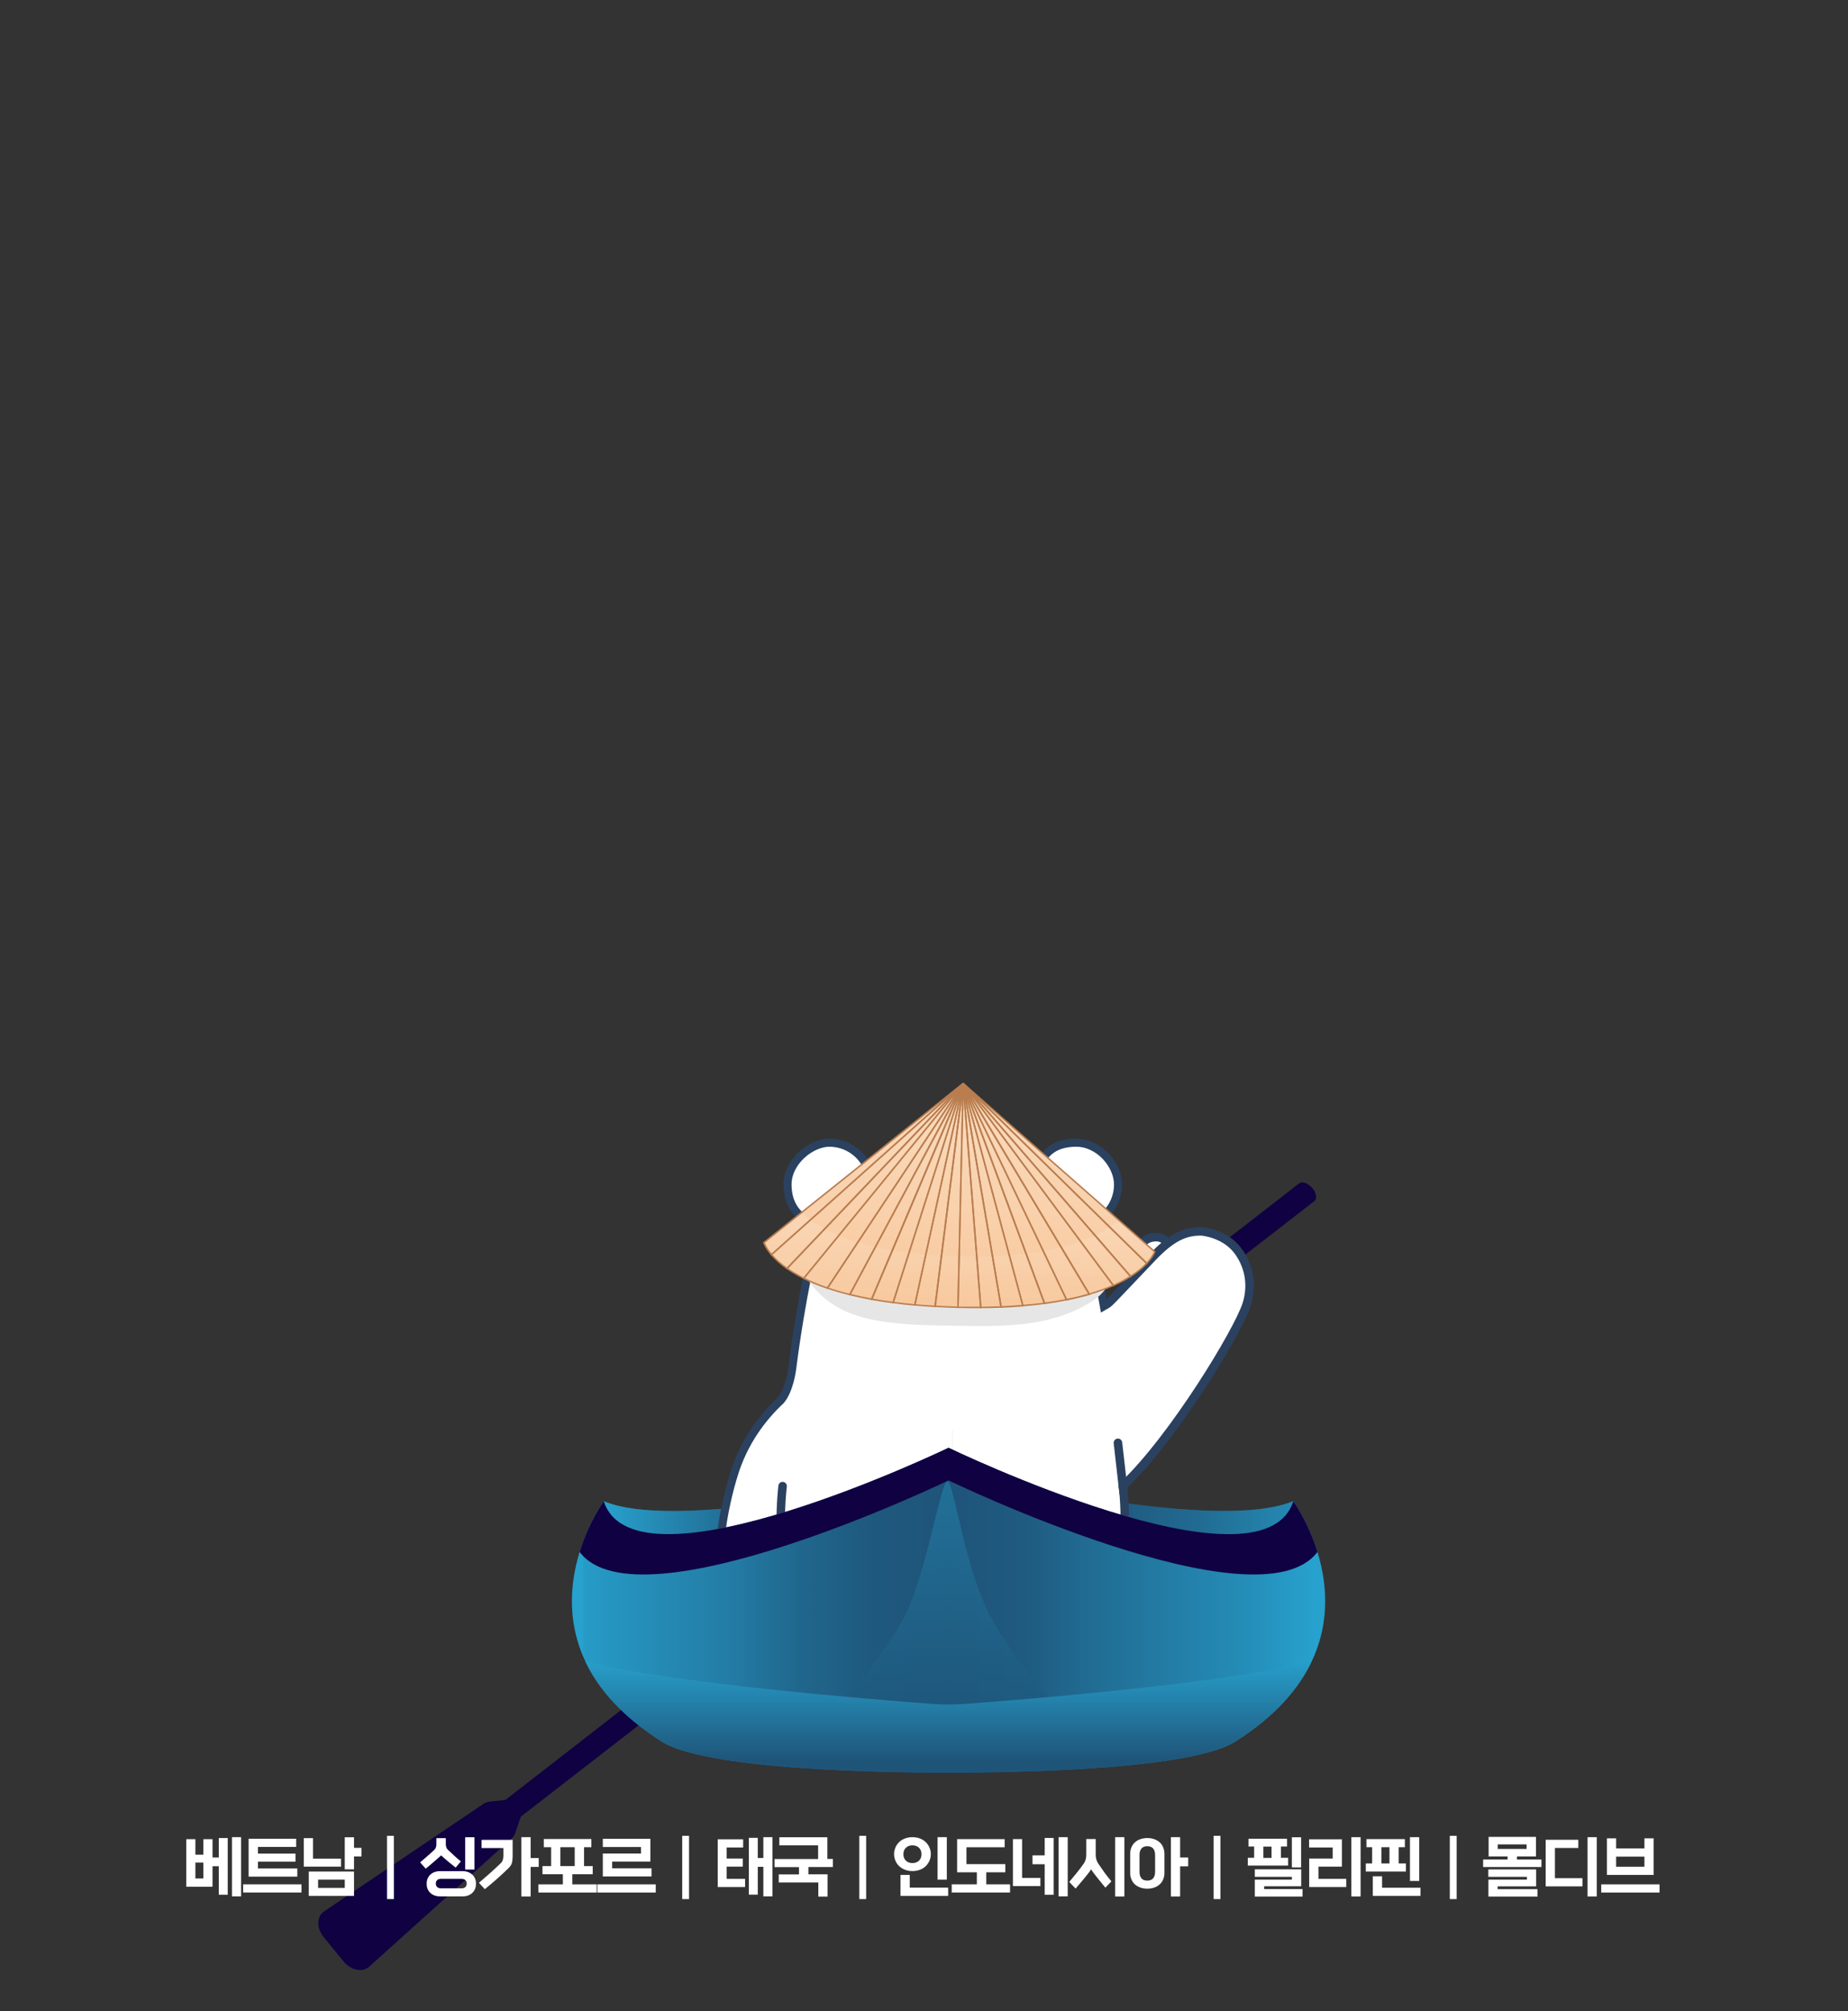 <?xml version="1.0" encoding="UTF-8"?>
<svg id="_레이어_1" xmlns="http://www.w3.org/2000/svg" width="1920" height="2089.3" version="1.1" xmlns:xlink="http://www.w3.org/1999/xlink" viewBox="0 0 1920 2089.3">
  <rect x="0" y="0" width="1920" height="2089.3" fill="#333333" stroke="none"/>
  <!-- Generator: Adobe Illustrator 29.0.1, SVG Export Plug-In . SVG Version: 2.1.0 Build 192)  -->
  <defs>
    <style>
      .st0 {
        fill: url(#_무제_그라디언트);
      }

      .st1 {
        fill: url(#_무제_그라디언트_5);
      }

      .st2, .st3, .st4 {
        fill: #fff;
      }

      .st5, .st6, .st7, .st8 {
        fill: none;
      }

      .st9 {
        fill: #100142;
      }

      .st10 {
        fill: url(#_무제_그라디언트_8);
      }

      .st6 {
        stroke-width: 8.4px;
      }

      .st6, .st3, .st7, .st4, .st8 {
        stroke: #2b4160;
        stroke-linecap: round;
        stroke-linejoin: round;
      }

      .st11 {
        fill: url(#_무제_그라디언트_2);
      }

      .st12, .st13, .st14, .st15, .st16, .st17 {
        isolation: isolate;
      }

      .st3, .st7 {
        stroke-width: 8.9px;
      }

      .st13 {
        fill: url(#_무제_그라디언트_9);
      }

      .st13, .st18, .st14, .st15, .st16, .st17 {
        mix-blend-mode: multiply;
      }

      .st13, .st14 {
        opacity: .6;
      }

      .st19 {
        fill: #b97d4f;
      }

      .st14 {
        fill: url(#_무제_그라디언트_6);
      }

      .st4, .st8 {
        stroke-width: 8.8px;
      }

      .st15 {
        fill: url(#_무제_그라디언트_7);
      }

      .st16 {
        fill: url(#_무제_그라디언트_4);
      }

      .st16, .st17 {
        opacity: .3;
      }

      .st20 {
        fill: #e6e6e6;
      }

      .st17 {
        fill: url(#_무제_그라디언트_3);
      }
    </style>
    <linearGradient id="_무제_그라디언트" data-name="무제 그라디언트" x1="626" y1="444.7" x2="984.3" y2="444.7" gradientTransform="translate(0 1142)" gradientUnits="userSpaceOnUse">
      <stop offset="0" stop-color="#27a1cd"/>
      <stop offset=".5" stop-color="#1f5479"/>
      <stop offset="1" stop-color="#27a1cd"/>
    </linearGradient>
    <linearGradient id="_무제_그라디언트_2" data-name="무제 그라디언트 2" x1="986.8" y1="444.7" x2="1345.1" y2="444.7" gradientTransform="translate(0 1142)" gradientUnits="userSpaceOnUse">
      <stop offset="0" stop-color="#27a1cd"/>
      <stop offset=".5" stop-color="#1f5479"/>
      <stop offset="1" stop-color="#27a1cd"/>
    </linearGradient>
    <linearGradient id="_무제_그라디언트_3" data-name="무제 그라디언트 3" x1="626" y1="444.7" x2="984.3" y2="444.7" gradientTransform="translate(0 1142)" gradientUnits="userSpaceOnUse">
      <stop offset="0" stop-color="#27a1cd"/>
      <stop offset=".7" stop-color="#1f5479"/>
    </linearGradient>
    <linearGradient id="_무제_그라디언트_4" data-name="무제 그라디언트 4" x1="986.8" y1="444.7" x2="1345.1" y2="444.7" gradientTransform="translate(0 1142)" gradientUnits="userSpaceOnUse">
      <stop offset="0" stop-color="#27a1cd"/>
      <stop offset=".7" stop-color="#1f5479"/>
    </linearGradient>
    <linearGradient id="_무제_그라디언트_5" data-name="무제 그라디언트 5" x1="606.1" y1="530.7" x2="1365.5" y2="530.7" gradientTransform="translate(0 1142)" gradientUnits="userSpaceOnUse">
      <stop offset="0" stop-color="#27a1cd"/>
      <stop offset="0" stop-color="#269bc6"/>
      <stop offset=".2" stop-color="#237ca5"/>
      <stop offset=".3" stop-color="#20668c"/>
      <stop offset=".4" stop-color="#1f587e"/>
      <stop offset=".5" stop-color="#1f5479"/>
      <stop offset=".6" stop-color="#1f5a80"/>
      <stop offset=".7" stop-color="#216d94"/>
      <stop offset=".9" stop-color="#248cb6"/>
      <stop offset="1" stop-color="#27a1cd"/>
    </linearGradient>
    <linearGradient id="_무제_그라디언트_6" data-name="무제 그라디언트 6" x1="984.3" y1="834.7" x2="984.3" y2="227.7" gradientTransform="translate(0 1142)" gradientUnits="userSpaceOnUse">
      <stop offset=".3" stop-color="#1f5479"/>
      <stop offset="1" stop-color="#27a1cd"/>
    </linearGradient>
    <linearGradient id="_무제_그라디언트_7" data-name="무제 그라디언트 7" x1="985.4" y1="733.5" x2="985.4" y2="580.3" gradientTransform="translate(0 1142)" gradientUnits="userSpaceOnUse">
      <stop offset=".3" stop-color="#1f5479"/>
      <stop offset="1" stop-color="#27a1cd"/>
    </linearGradient>
    <linearGradient id="_무제_그라디언트_8" data-name="무제 그라디언트 8" x1="991.2" y1="43.5" x2="991.2" y2="263.9" gradientTransform="translate(10.5 1065.5) rotate(1.3)" gradientUnits="userSpaceOnUse">
      <stop offset="0" stop-color="#fadbbe"/>
      <stop offset="1" stop-color="#f8c99e"/>
    </linearGradient>
    <linearGradient id="_무제_그라디언트_9" data-name="무제 그라디언트 9" x1="991.2" y1="177.7" x2="991.2" y2="267.2" gradientTransform="translate(10.5 1065.5) rotate(1.3)" gradientUnits="userSpaceOnUse">
      <stop offset="0" stop-color="#fadbbe"/>
      <stop offset="1" stop-color="#f8c99e"/>
    </linearGradient>
  </defs>
  <g class="st12">
    <g id="_레이어_11">
      <g>
        <g>
          <path class="st9" d="M525.1,1869.7l-16.5,1.8c-2.3.3-4.5,1-6.3,2.3l-166,112c-7.5,5.3-7.5,17.4.2,26.7l20.3,24.8c7.6,9.2,19.5,11.9,26.4,5.9l148.2-133.3c1.7-1.5,3-3.4,3.8-5.6l5.9-17.2,824.5-639.5-15.8-18.4-824.7,640.5h0Z"/>
          <path class="st9" d="M1349.8,1229.2c-3.1,2.4-2.1,8.5,2.3,13.6s10.4,7.2,13.5,4.8c3.1-2.4,2.1-8.5-2.3-13.6s-10.4-7.2-13.5-4.8Z"/>
        </g>
        <path class="st0" d="M627.3,1559.3s-22.4,75.5,117,86.7c139.4,11.2,239.3-43.2,240-120,0,0-271.3,68.9-357,33.4h0Z"/>
        <path class="st11" d="M986.8,1526c.7,76.8,100.6,131.2,240,120s117-86.7,117-86.7c-85.7,35.6-357-33.4-357-33.4h0Z"/>
        <path class="st17" d="M627.3,1559.3s-22.4,75.5,117,86.7c139.4,11.2,239.3-43.2,240-120,0,0-271.3,68.9-357,33.4h0Z"/>
        <path class="st16" d="M986.8,1526c.7,76.8,100.6,131.2,240,120s117-86.7,117-86.7c-85.7,35.6-357-33.4-357-33.4h0Z"/>
        <g>
          <path class="st3" d="M1219.5,1307.2s-2.6-27.4-24.6-21.2c-16.5,4.9-13.6,29.6-13.6,29.6l1,13.6-3,3.8"/>
          <path class="st2" d="M848.7,1430.5c-2.7-.4-5.5.3-7.9,1.7-11.8,6.9-60.5,38.5-78.9,101.3,0,0-24.7,77.4-8.6,118.7,0,0,8,26.6,33.1,38.9,12.3,6,26.3,8.4,39.5,3.6,3.9-1.4,8.1-2.7,10.9-5.7,6.4-6.6,5.9-18.9,5.9-19.9,0,0,1.1-19.5-5.1-36.7,0,0,6.1-29.5,12.3-73.2,0,0,10.3-61.8,8.6-117.5,0-2.4-1.2-4.7-2.6-6.6-1.5-2-3.8-4.1-7.3-4.6h0Z"/>
          <path class="st2" d="M819.1,1457.1s-36,186.9,32.4,274.8h138.4v-274.8h-170.8Z"/>
          <circle class="st2" cx="861.7" cy="1230.6" r="43.5"/>
          <circle class="st2" cx="1118.1" cy="1230.6" r="43.5"/>
          <path class="st2" d="M1160.7,1457.1s36,186.9-32.4,274.8h-138.4v-274.8h170.8Z"/>
          <g>
            <polygon class="st2" points="850 1723.7 851.5 1731.9 850.6 1778.3 989.9 1778.3 989.9 1723.7 850 1723.7"/>
            <path class="st2" d="M850.6,1778.3s-16,26,12.4,36.2c20.1,7.6,106.8,9.1,121,0,0,0,9.7-4.5,5.9-36.2h-139.3Z"/>
          </g>
          <g>
            <polygon class="st2" points="1129.8 1723.7 1128.3 1731.9 1129.2 1778.3 989.9 1778.3 989.9 1723.7 1129.8 1723.7"/>
            <path class="st2" d="M1129.2,1778.3s16,26-12.4,36.2c-20.1,7.6-106.8,9.1-121,0,0,0-9.7-4.5-5.9-36.2h139.3Z"/>
            <line class="st8" x1="989.9" y1="1805.1" x2="989.9" y2="1736.8"/>
          </g>
          <path class="st8" d="M950.7,1728.4c18,10.9,60.4,11.4,78.4,0"/>
          <path class="st2" d="M1158.1,1432c-9.2-78.5-25.3-145.1-25.3-145.1h-285.8s-24.1,99.7-30.2,198.9h346.1c-1.1-18.1-2.8-36.3-4.9-53.8"/>
          <path class="st2" d="M1134.9,1296.6c-1.6-8.4-3.7-16.8-6.4-24.9-6.1-17.9-15.9-34.7-31.5-45.8-7.7-5.5-13.9-8.1-25.5-11.8-20.7-5.8-51.9-8.6-81.5-9-29.7.4-60.9,3.2-81.5,9-11.6,3.7-17.8,6.3-25.5,11.8-15.6,11.1-25.5,28-31.5,45.8-2.8,8.1-4.8,16.5-6.4,24.9l-6.5,30.3h302.9l-6.5-30.3h0Z"/>
          <path class="st4" d="M813.1,1543.7s-8.3,65.2,8.8,126.7c0,0,6,18.1,7.9,22.7"/>
          <path class="st4" d="M1166.7,1543.7s8.3,65.2-8.8,126.7c0,0-6.5,19.4-10.1,28.1"/>
          <path class="st2" d="M823,1421.6s-2.4,21.7-11.8,33l24-1.9s14.2-33.1-12.1-31h-.1Z"/>
          <path class="st2" d="M1156.8,1421.6s2.4,21.7,11.8,33l-24-1.9s-14.2-33.1,12.1-31h0Z"/>
          <path class="st6" d="M1156.8,1421.6h0c-9.3-73.9-24.1-134.7-24.1-134.7h0c-1.1-4.8-2.4-9.5-4-14.2,18.9-4.8,32.9-21.8,32.9-42.2s-19.5-43.5-43.5-43.5-35,12.1-41,29c-1.8-.6-3.6-1.2-5.7-1.9-20.7-5.8-51.9-8.6-81.5-9-29.7.4-60.9,3.2-81.5,9-2.1.7-3.9,1.3-5.7,1.9-6-16.9-22-29-41-29s-43.5,19.5-43.5,43.5,14,37.4,32.9,42.2c-1.5,4.7-2.9,9.4-4,14.2h0s-14.8,61-24.1,135.1c-.4,2.8-3.1,22.2-11.8,32.6h0c-17.9,16.7-38.7,42.6-49.3,78.9,0,0-24.7,77.4-8.6,118.7,0,0,8,26.6,33.1,38.9,12.3,6,26.3,8.4,39.5,3.6,1.3-.5,2.6-1,4-1.5,5.7,14.2,12.8,27.3,21.7,38.7h0l-.9,46.4s-16,26,12.4,36.2c20.1,7.6,106.8,9.1,121,0,0,0,4.1-2,5.9-12,1.8,10,5.9,12,5.9,12,14.3,9.1,100.9,7.6,121,0,28.4-10.2,12.4-36.2,12.4-36.2l-.9-46.4c8.9-11.4,16-24.6,21.7-38.7,1.3.5,2.7,1,4,1.5"/>
          <path class="st6" d="M1168.6,1454.5"/>
          <path class="st3" d="M1147.8,1356.3c5-2.9,4.3-2.9,50-50.8,19.2-20.1,33.5-26.9,50.9-26.4h0s23.6,1.8,37.3,20c10,13.2,16.4,33.1,9.3,55.7-8.6,27.5-76.6,139.9-128.7,188.8"/>
          <polygon class="st2" points="1160.4 1354.1 1126.6 1373.1 1139.4 1452.9 1167.3 1459.1 1199.3 1365.8 1160.4 1354.1"/>
          <line class="st7" x1="1161.5" y1="1498.8" x2="1167.4" y2="1550.6"/>
        </g>
        <path class="st1" d="M985.5,1503.9s-325.9,157.1-358.2,55.5c0,0-105.5,144.7,60.1,249.6,54.4,34.5,298.1,32.4,298.1,32.4,0,0,243.7,2.1,298.1-32.4,165.6-104.9,60.1-249.6,60.1-249.6-32.4,101.7-358.2-55.5-358.2-55.5h0Z"/>
        <path class="st14" d="M1047.6,1709.5c-8.8-13.5-17.7-27-24.2-41.8-22.7-51.6-33.1-129-39.1-129s-19.4,79.7-39.1,129c-6,14.9-15.4,28.3-24.2,41.8-17,25.9-37.2,48.7-60.5,69-22.1,19.3-46.7,40.5-73,54,83.2,9.2,184.8,8.9,196.8,8.8,12,0,113.6.3,196.8-8.8-26.3-13.4-50.9-34.7-73-54-23.3-20.3-43.6-43.1-60.5-69Z"/>
        <path class="st9" d="M985.5,1503.9s-325.9,157.1-358.2,55.5c0,0-15.3,21-25.1,52.7,61,81.1,383.3-74.3,383.3-74.3,0,0,322.2,155.4,383.3,74.3-9.8-31.7-25.1-52.7-25.1-52.7-32.4,101.7-358.2-55.5-358.2-55.5h0Z"/>
        <path class="st15" d="M967.7,1769.9c-62.7-4.7-274.4-21.6-359.6-44.2,13.4,28.3,37.8,57,79.2,83.2,54.4,34.5,298.1,32.4,298.1,32.4,0,0,243.7,2.1,298.1-32.4,41.4-26.2,65.8-54.9,79.2-83.2-85.2,22.6-296.9,39.6-359.6,44.2-11.8.9-23.7.9-35.5,0h.1Z"/>
        <g>
          <g class="st18">
            <path class="st20" d="M832.6,1284.3c-3.5,8.7-3.2,19.8-.6,29,2.7,9.3,7.5,17,12.9,23.5,19.5,23.4,45.7,31.8,71.1,35.8,26.4,4.1,53,4.2,79.6,4.6,46,.7,93.6,1.7,136-23.5,9.7-5.8,19.8-14.2,22.9-28.5,3.3-15.2-3-31.9-12.1-41.1s-20.4-12.5-31.3-15.5c-51.5-13.8-103.6-23.5-155.9-25.8-33.9-1.5-68,0-101.1,10.5-9.1,2.9-18.7,6.9-24.8,16.9-2.5,4-4.2,10.1-2.1,14.5"/>
          </g>
          <g>
            <path class="st10" d="M793.7,1290.8s18.1,62.9,201.6,67.2c183.5,4.3,204.5-57.7,204.5-57.7l-199.1-174.8-207,165.3h0Z"/>
            <path class="st13" d="M996.5,1305.1c-99.8-2.3-144.3-26.8-163.9-45.4l-38.9,31.1s18.1,62.9,201.6,67.2,204.5-57.7,204.5-57.7l-37.4-32.8c-20.4,17.7-66.1,40.1-165.9,37.7h0Z"/>
            <g>
              <path class="st19" d="M970.8,1356.9v.8h.7c8.8.5,16.4.8,23.7,1h.8l5.4-233.3h-1.6c0,0-29.1,231.5-29.1,231.5h0ZM994.5,1357.2c-6.8-.2-13.9-.5-22-.9l27.1-215.5-5,216.4h0Z"/>
              <path class="st19" d="M904.5,1350.2l1,.2c6.9,1.2,14.4,2.4,22.3,3.4h.6l72.9-228.2-1.5-.5-95.4,225.1h.1ZM927.4,1352.2c-7.3-1-14.3-2-20.6-3.2l88-207.6-67.4,210.8h0Z"/>
              <path class="st19" d="M949.7,1355.3l-.2.9h.9c6.5.6,13.4,1.1,21.1,1.6h.7l29.2-232.3-1.5-.3-50.2,230.1h0ZM970.9,1356.2c-7.1-.4-13.5-.8-19.5-1.4l46.3-212.2-26.8,213.6Z"/>
              <path class="st19" d="M858.4,1338.4l1,.3c7.1,2.4,15,4.7,23.4,6.8h.6c0,0,118.1-219.7,118.1-219.7l-1.3-.8-141.6,213.4h-.2,0ZM882.5,1343.9c-7.7-1.9-15-4-21.7-6.3l131.3-197.8-109.6,204.1h0Z"/>
              <path class="st19" d="M927.2,1352.8l-.3.9h.9c7.7,1.1,15.1,1.9,22.6,2.6h.7l50.3-230.7-1.5-.4-72.7,227.6ZM949.9,1354.7c-7-.6-13.8-1.4-20.9-2.3l67.4-211-46.5,213.3Z"/>
              <path class="st19" d="M882.2,1344.4l-.5.9,1,.2c7.2,1.8,14.9,3.4,22.8,4.9h.6c0,0,95.3-224.7,95.3-224.7l-1.4-.7-117.8,219.4h0ZM905.2,1348.7c-7.3-1.3-14.4-2.8-21.1-4.5l109.2-203.5-88.2,208h0Z"/>
              <path class="st19" d="M801,1302.7l-.6.5.5.6c4.3,5,9.8,9.9,16.3,14.5l.6.4,183.5-192.6-1.1-1.1-199.2,177.8h0ZM817.6,1316.6c-6-4.2-11-8.7-15-13.2l184.3-164.5-169.3,177.7h0Z"/>
              <path class="st19" d="M793.2,1290.2l-.4.3v.5c.2.2,1.7,5.3,8.1,12.8l.5.6,199.8-178.4-1-1.2-207,165.3h0ZM801.6,1302.1c-4.6-5.6-6.4-9.7-6.9-11.1l184.3-147.2-177.3,158.3h0Z"/>
              <path class="st19" d="M834.5,1327.4l-.6.8.9.4c7.5,3.7,15.7,7.2,24.6,10.2l.6.2,141.4-213.1-1.3-.9-165.6,202.4ZM859.3,1337.1c-8.2-2.8-16-6-23-9.5l155.1-189.6-132.1,199h0Z"/>
              <path class="st19" d="M816.5,1317.7l.7.5c5.2,3.6,11,7.1,17.5,10.3l.6.3,166-202.9-1.2-1-183.6,192.8h0ZM834.9,1326.9c-5.9-3-11.3-6.1-16-9.4l168.1-176.5-152.1,185.9Z"/>
              <path class="st19" d="M1000,1125.8l107.4,224.6.3.6h.6c8.5-1.8,16.4-3.7,23.7-5.8l1-.3-131.5-219.8-1.4.7h0ZM1130.5,1343.9c-6.8,1.9-14.1,3.7-22,5.3l-99.9-208.9,121.9,203.7h0Z"/>
              <path class="st19" d="M1000.1,1125.9l156,209.9.4.5.6-.3c6.6-2.9,12.7-6.1,18-9.5l.8-.5-174.5-201.2-1.2,1h-.1ZM1173.4,1325.7c-4.9,3-10.4,6-16.4,8.7l-143.3-192.8,159.7,184.1h0Z"/>
              <path class="st19" d="M1000.1,1125.9l173.9,200.5.4.5.6-.4c6.8-4.3,12.5-8.9,17-13.7l.5-.6-191.3-187.4-1.1,1.1h0ZM1190.3,1312.4c-4.2,4.4-9.4,8.6-15.6,12.5l-160.8-185.4,176.4,172.9Z"/>
              <path class="st19" d="M1000,1125.8l131,218.9.3.5.6-.2c9-2.6,17.4-5.7,25.1-9l.9-.4-156.6-210.7-1.3.9h0ZM1155.5,1335c-7.2,3.1-15,5.9-23.4,8.4l-122.7-205,146.1,196.6Z"/>
              <path class="st19" d="M1000.1,1126l190.7,186.9.6.6.5-.6c6.7-7.1,8.5-12.2,8.5-12.4l.2-.5-199.5-175.2-1.1,1.1h.1ZM1198.8,1300.5c-.6,1.3-2.6,5.4-7.5,10.8l-169.7-166.4,177.2,155.6Z"/>
              <path class="st19" d="M999.9,1125.5l18.3,232.7v.7h.8c7.8,0,14.7-.2,21.2-.5h.9l-39.6-233.1-1.6.2h0ZM1039.2,1356.9c-6,.2-12.4.4-19.5.5l-16.9-214.6,36.4,214.2h0Z"/>
              <path class="st19" d="M999.9,1125.7l84.5,228.4.2.6h.6c7.9-1.1,15.7-2.4,23-3.9l1-.2-107.9-225.5-1.4.6h0ZM1107,1349.5c-6.8,1.3-13.9,2.5-21.3,3.5l-78.4-211.8,99.7,208.4h0Z"/>
              <path class="st19" d="M999.9,1125.4l-5.4,233.3h.8c7.3.2,14.9.2,23.7.2h.8l-18.3-233.5h-1.6ZM1001.1,1140.8l17,216.5c-8.2,0-15.2,0-22,0l5-216.4h0Z"/>
              <path class="st19" d="M999.9,1125.6l39.4,232.2v.7h.8c7.5-.3,15-.8,22.7-1.4h.9l-62.3-231.8-1.5.3h0ZM1061.7,1355.5c-7.1.6-14,1-21,1.3l-36.5-215.2,57.5,213.9h0Z"/>
              <path class="st19" d="M999.9,1125.6l62.1,230.8.2.6h.6c8-.7,15.5-1.5,22.5-2.4h1c0,0-84.8-229.4-84.8-229.4l-1.5.5h0ZM1084.1,1353.2c-6.4.8-13.4,1.6-20.8,2.2l-57.5-213.7,78.2,211.5h.1Z"/>
            </g>
          </g>
        </g>
        <polygon class="st5" points="799.5 1310.6 875.5 1237.4 982.7 1186.4 1102.2 1284.4 1305.1 1157.5 1370.2 1319.9 1272.2 1820 731.3 1862.5 547.5 1702.1 799.5 1310.6"/>
      </g>
    </g>
  </g>
  <path class="st2" d="M236.6,1968.2h-9.3v-29.6h-6.5v21.3h-27.3v-49.4h9.5v16.1h8.3v-16.1h9.5v19h6.5v-20.2h9.3v59h0ZM211.3,1951.3v-16.5h-8.3v16.5h8.3ZM250.5,1969.9h-9.5v-61.5h9.5v61.5Z"/>
  <path class="st2" d="M313.2,1965.9h-60.6v-8.5h60.6v8.5ZM308.8,1949.4h-50.5v-39.4h49.4v8.5h-39.7v7h39v8.4h-39v7h40.9v8.5h0Z"/>
  <path class="st2" d="M354.3,1939h-38.7v-29.6h9.6v21.3h29.1v8.4h0ZM367.8,1969.4h-47v-25.3h47v25.3ZM358.2,1961.1v-8.6h-27.7v8.6h27.7ZM367.8,1941.8h-9.6v-33.3h9.6v11h7.8v8.9h-7.8v13.5h0Z"/>
  <path class="st2" d="M409.2,1972.7h-7.1v-65.7h7.1v65.7Z"/>
  <path class="st2" d="M473.4,1940c-2.8-2.2-5.4-4.3-7.7-6.2-2.3-2-4.8-4.1-7.4-6.5-2.6,2.4-5.3,4.8-7.9,7-2.6,2.3-5.3,4.5-8.1,6.8l-5.8-6.5c2.7-2.3,5.2-4.5,7.6-6.6,2.3-2.1,4.7-4.1,6.9-6.2.8-.7,1.4-1.6,1.8-2.6s.6-2.1.6-3.2v-6.6h9.8v6.6c0,1.1.2,2.1.6,3.2.4,1,1,1.9,1.8,2.6,1.1,1,2.2,2,3.2,2.9s2,1.8,3,2.8c1,.9,2.1,1.9,3.2,2.9s2.4,2,3.8,3.2l-5.5,6.5h.1ZM457.1,1969.9c-2,0-3.8-.3-5.5-.9-1.7-.6-3.2-1.5-4.4-2.6-1.2-1.1-2.2-2.5-2.9-4.1-.7-1.6-1-3.5-1-5.5s.3-3.9,1-5.5,1.7-3,2.9-4.1c1.2-1.1,2.7-2,4.4-2.6,1.7-.6,3.5-.9,5.5-.9h23.6c2,0,3.8.3,5.5.9,1.7.6,3.2,1.5,4.4,2.6,1.2,1.1,2.2,2.5,2.9,4.1.7,1.6,1,3.5,1,5.5s-.3,3.9-1,5.5-1.7,3-2.9,4.1c-1.2,1.1-2.7,2-4.4,2.6-1.7.6-3.5.9-5.5.9h-23.6ZM479.6,1961.5c1.7,0,3-.4,3.9-1.3.9-.8,1.4-2,1.4-3.6s-.5-2.7-1.4-3.6c-.9-.8-2.2-1.3-3.9-1.3h-21.5c-1.7,0-3,.4-3.9,1.3-.9.8-1.4,2-1.4,3.6s.5,2.7,1.4,3.6c.9.8,2.2,1.3,3.9,1.3h21.5ZM492.9,1942h-9.6v-33.5h9.6v33.5Z"/>
  <path class="st2" d="M532.5,1929.6c0,2.4-.3,4.4-.8,6s-1.5,3-2.8,4.4c-4.1,4-8.2,7.9-12.3,11.5s-8.4,7.3-12.9,10.9l-6.1-6.6c4.4-3.8,8.5-7.4,12.4-10.8,3.8-3.5,7.3-6.7,10.4-9.7.9-.9,1.6-2,2-3.3s.6-2.8.6-4.6v-7.7h-22.7v-8.5h32.3v18.5h-.1ZM551.3,1970h-9.6v-61.6h9.6v21.7h8.4v9.2h-8.4v30.7Z"/>
  <path class="st2" d="M620,1965.9h-60.6v-8.5h25.4v-10.5h-21.2v-8.5h9v-19.6h-7.6v-8.5h49.4v8.5h-7.6v19.6h9v8.5h-21.2v10.5h25.4v8.5h0ZM597.1,1938.4v-19.6h-14.9v19.6h14.9Z"/>
  <path class="st2" d="M681.3,1965.9h-60.6v-8.5h60.6v8.5ZM676.8,1949.2h-50.5v-23.8h39.7v-6.8h-39.7v-8.5h49.4v23.7h-39.7v6.9h40.9v8.5h-.1Z"/>
  <path class="st2" d="M715.9,1972.7h-7.1v-65.7h7.1v65.7Z"/>
  <path class="st2" d="M774.1,1960.2h-28.4v-49.6h26.4v8.5h-17.1v11.5h16.7v8.4h-16.7v12.7h19.1v8.5ZM802.6,1969.9h-9.5v-30.7h-5.8v28.9h-9.3v-59h9.3v20.9h5.8v-21.6h9.5v61.5Z"/>
  <path class="st2" d="M859.8,1970.1h-9.6v-14.6h-41.1v-8.4h21v-7.6h-25.4v-8.4h45.3v-14.2h-40.3v-8.4h49.9v22.5h5.7v8.4h-25.4v7.6h19.9v23h0Z"/>
  <path class="st2" d="M899.9,1972.7h-7.1v-65.7h7.1v65.7Z"/>
  <path class="st2" d="M965.7,1932.8c-.9,2.1-2.2,4-3.8,5.6s-3.6,2.9-6,3.8c-2.3.9-5,1.4-7.9,1.4s-5.6-.5-7.9-1.4c-2.3-.9-4.3-2.2-6-3.8s-2.9-3.5-3.8-5.6-1.4-4.4-1.4-6.8.5-4.6,1.4-6.8,2.2-4,3.8-5.6,3.6-2.9,6-3.8c2.3-.9,5-1.4,7.9-1.4s5.6.5,7.9,1.4c2.3.9,4.3,2.2,6,3.8,1.6,1.6,2.9,3.5,3.8,5.6s1.4,4.4,1.4,6.8-.5,4.6-1.4,6.8ZM985.2,1969.4h-49.6v-21.8h9.6v13.2h39.9v8.5h0ZM948,1935.3c2.9,0,5.2-.9,6.9-2.6,1.7-1.7,2.5-3.9,2.5-6.6s-.8-4.9-2.5-6.6c-1.7-1.7-4-2.6-6.9-2.6s-5.2.9-6.9,2.6c-1.7,1.7-2.5,3.9-2.5,6.6s.8,4.9,2.5,6.6c1.7,1.7,4,2.6,6.9,2.6ZM983.7,1952.5h-9.6v-44.1h9.6v44.1Z"/>
  <path class="st2" d="M1049.4,1965.9h-60.6v-8.5h26.1v-12.5h-20.5v-34.5h49.4v8.5h-39.7v17.5h40.4v8.5h-19.8v12.5h24.7v8.5h0Z"/>
  <path class="st2" d="M1080.9,1959.2h-28.5v-48.8h9.5v40.3h19v8.5ZM1094.7,1968.2h-9.3v-31.7h-12.7v-9.2h12.7v-18.1h9.3v59h0ZM1109.3,1969.9h-9.5v-61.5h9.5v61.5Z"/>
  <path class="st2" d="M1148.4,1960.8c-2.3-2.9-4.5-5.6-6.6-8.1s-4-5-5.8-7.4c-.5-.6-.9-1.2-1.3-1.8s-.8-1.2-1.1-1.8c-.7,1.3-1.5,2.5-2.4,3.6-1.8,2.4-4,5-6.4,7.9-2.5,2.9-4.9,5.7-7.3,8.6l-6.6-6.9c2.7-3.3,5.4-6.5,8-9.7s4.9-6.3,7-9.3c.9-1.3,1.6-2.6,2-4.2.5-1.5.7-3.3.7-5.2v-16.2h9.8v16.2c0,1.9.2,3.6.7,5.2.5,1.5,1.1,2.9,2,4.2,2,3,4.1,6,6.3,9.1,2.2,3,4.6,6.1,7.3,9.3l-6.3,6.6h0ZM1168.2,1970h-9.6v-61.6h9.6v61.6Z"/>
  <path class="st2" d="M1209.8,1945.5c0,2.4-.4,4.6-1.3,6.7-.8,2-2,3.8-3.6,5.2s-3.4,2.6-5.6,3.3c-2.2.8-4.6,1.2-7.3,1.2s-5.1-.4-7.3-1.2c-2.2-.8-4.1-1.9-5.6-3.3-1.6-1.4-2.8-3.2-3.6-5.2-.8-2-1.3-4.2-1.3-6.7v-19.8c0-2.4.4-4.6,1.3-6.7s2-3.8,3.6-5.2c1.6-1.4,3.4-2.6,5.6-3.3,2.2-.8,4.6-1.2,7.3-1.2s5.1.4,7.3,1.2c2.2.8,4.1,1.9,5.6,3.3,1.6,1.4,2.8,3.2,3.6,5.2.8,2,1.3,4.2,1.3,6.7v19.8ZM1183.9,1944.5c0,2.8.7,5,2,6.6s3.4,2.4,6.1,2.4,4.8-.8,6.1-2.4c1.3-1.6,2-3.8,2-6.6v-17.7c0-2.8-.7-5-2-6.6s-3.4-2.4-6.1-2.4-4.8.8-6.1,2.4c-1.3,1.6-2,3.8-2,6.6v17.7ZM1226.1,1970h-9.6v-61.6h9.6v21.1h8.4v9.2h-8.4v31.2h0Z"/>
  <path class="st2" d="M1268,1972.7h-7.1v-65.7h7.1v65.7Z"/>
  <path class="st2" d="M1338.2,1937.9h-41.8v-8.1h6.6v-11.7h-5.9v-8.1h40.1v8.1h-6.4v11.7h7.5v8.1h0ZM1353.2,1970.1h-49.5v-17.6h38.5v-2.9h-38.5v-7.8h48.2v17.6h-38.5v2.9h39.9v7.8h0ZM1321.1,1929.9v-11.7h-8.5v11.7h8.5ZM1351.8,1939.8h-9.6v-31.3h9.6v31.3Z"/>
  <path class="st2" d="M1398.7,1960.2h-38.5v-29.6h24.4v-11.5h-24.5v-8.5h34.1v28.4h-24.4v12.7h28.9v8.5h0ZM1413.6,1970h-9.6v-61.6h9.6v61.6Z"/>
  <path class="st2" d="M1460.7,1944.1h-41.7v-8.4h6.6v-16.9h-5.9v-8.4h39.9v8.4h-6.4v16.9h7.5v8.4ZM1475.9,1969.4h-49.6v-20.4h9.6v11.9h39.9v8.5h0ZM1443.6,1935.7v-16.9h-8.4v16.9h8.4ZM1474.5,1953.9h-9.6v-45.5h9.6v45.5Z"/>
  <path class="st2" d="M1513.4,1972.7h-7.1v-65.7h7.1v65.7Z"/>
  <path class="st2" d="M1601.5,1939.4h-60.6v-7.8h25.4v-3.2h-19.7v-20.3h49.2v20.3h-19.7v3.2h25.4v7.8h0ZM1597.4,1970.1h-51v-17.6h40v-2.9h-40.1v-7.7h49.7v17.6h-40v2.9h41.4v7.7ZM1586.1,1920.6v-4.7h-30v4.7h30Z"/>
  <path class="st2" d="M1644.1,1959.5h-38.2v-48.4h33.9v8.5h-24.3v31.4h28.6v8.5ZM1659,1970h-9.6v-61.6h9.6v61.6Z"/>
  <path class="st2" d="M1724.2,1965.9h-60.6v-8.5h60.6v8.5ZM1718.2,1947.6h-48.7v-38h9.6v10.5h29.4v-10.5h9.6v38h0ZM1708.5,1939.1v-10.5h-29.4v10.5h29.4Z"/>
</svg>